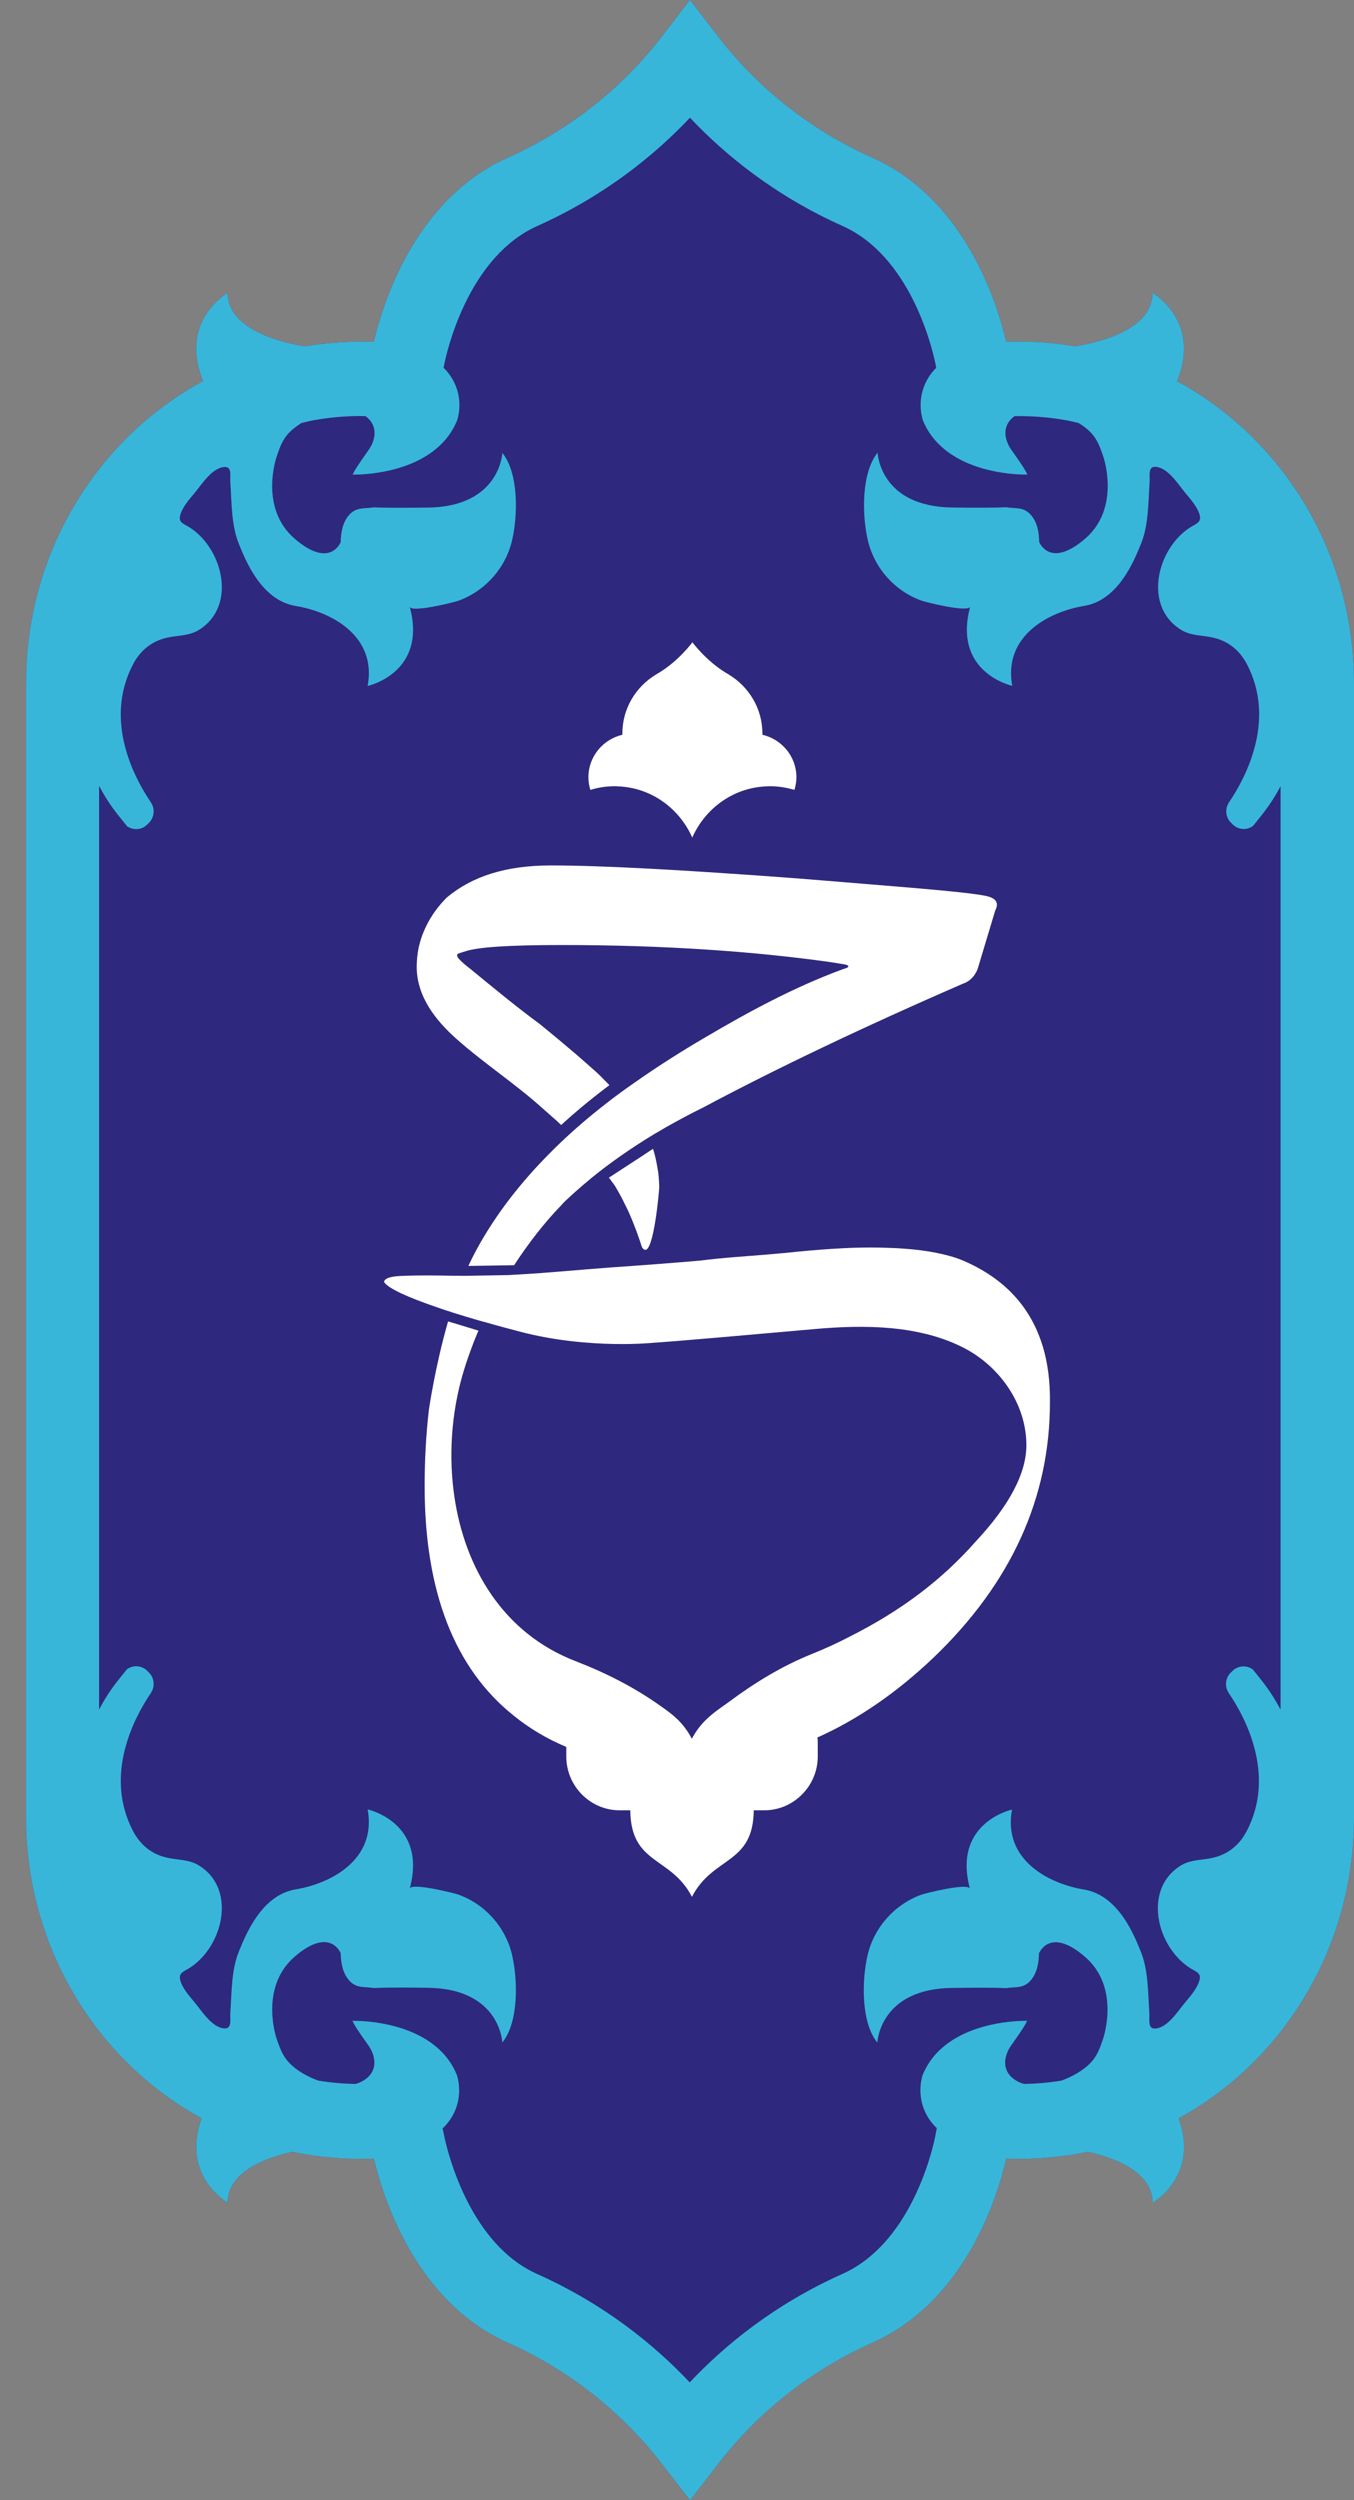 <svg width="26" height="48" viewBox="0 0 26 48" fill="none" xmlns="http://www.w3.org/2000/svg"><rect x="0" y="0" width="26" height="48" fill="#808080" stroke="none"/><path d="M20.607 7.364C20.265 7.302 19.914 7.271 19.563 7.271C19.448 7.271 19.333 7.273 19.22 7.28L18.749 7.309L18.654 6.841C18.652 6.831 18.65 6.82 18.647 6.81C18.549 6.344 18.047 4.391 16.465 3.683C14.842 2.956 13.811 1.896 13.245 1.164C12.68 1.898 11.651 2.958 10.029 3.683C8.449 4.393 7.945 6.347 7.846 6.81C7.844 6.822 7.841 6.831 7.839 6.841L7.742 7.309L7.271 7.28C7.161 7.273 7.043 7.271 6.93 7.271C6.579 7.271 6.228 7.302 5.887 7.364C3.174 7.856 1.203 10.272 1.203 13.109V34.892C1.203 37.73 3.174 40.144 5.887 40.638C6.228 40.7 6.579 40.731 6.93 40.731C7.041 40.731 7.151 40.728 7.271 40.719L7.742 40.69L7.839 41.158C7.841 41.17 7.844 41.185 7.846 41.199C7.95 41.679 8.456 43.615 10.027 44.319C11.647 45.046 12.678 46.108 13.245 46.84C13.811 46.108 14.842 45.046 16.465 44.319C18.045 43.613 18.546 41.672 18.645 41.197C18.647 41.185 18.652 41.17 18.652 41.161L18.746 40.693L19.22 40.721C19.34 40.728 19.453 40.733 19.561 40.733C19.912 40.733 20.263 40.702 20.604 40.641C23.317 40.146 25.285 37.732 25.285 34.895V13.109C25.29 10.272 23.322 7.856 20.607 7.364Z" fill="#2E287E"/><path d="M22.602 7.319C23.075 6.157 22.131 5.625 22.131 5.625C22.131 6.252 21.314 6.542 20.645 6.649C20.21 6.575 19.765 6.547 19.32 6.561C19.148 5.822 18.531 3.823 16.755 3.03C15.276 2.367 14.337 1.409 13.807 0.725L13.249 0L12.691 0.725C12.161 1.411 11.221 2.369 9.743 3.032C7.967 3.828 7.35 5.827 7.178 6.563C6.743 6.547 6.29 6.577 5.855 6.649C5.188 6.542 4.371 6.25 4.371 5.625C4.371 5.625 3.427 6.157 3.9 7.316C1.854 8.424 0.5 10.622 0.5 13.11V34.893C0.5 37.366 1.84 39.557 3.872 40.669C3.469 41.777 4.371 42.288 4.371 42.288C4.371 41.736 5.007 41.444 5.615 41.311C5.664 41.32 5.713 41.332 5.765 41.342C6.147 41.411 6.54 41.446 6.933 41.446C7.018 41.446 7.098 41.444 7.181 41.442C7.35 42.171 7.972 44.179 9.745 44.973C11.219 45.633 12.161 46.593 12.693 47.28L13.251 48L13.809 47.28C14.341 46.591 15.286 45.631 16.758 44.973C18.538 44.177 19.155 42.173 19.322 41.442C19.783 41.461 20.271 41.425 20.737 41.342C20.789 41.332 20.838 41.32 20.888 41.311C21.495 41.446 22.133 41.736 22.133 42.29C22.133 42.29 23.035 41.779 22.633 40.669C24.663 39.557 26 37.366 26 34.895V13.11C25.998 10.624 24.646 8.426 22.602 7.319ZM24.585 32.813C24.481 32.619 24.361 32.431 24.222 32.257L24.055 32.048L24.05 32.046C23.93 31.963 23.768 31.977 23.664 32.082L23.631 32.115C23.527 32.219 23.513 32.383 23.596 32.505C23.598 32.507 23.598 32.507 23.598 32.509C23.904 32.958 24.509 34.071 23.937 35.159C23.801 35.418 23.586 35.596 23.304 35.663C23.082 35.717 22.868 35.694 22.668 35.819C21.912 36.295 22.235 37.461 22.927 37.827C23.021 37.877 23.064 37.92 23.028 38.034C22.983 38.181 22.854 38.329 22.758 38.443C22.621 38.607 22.425 38.925 22.19 38.944C22.032 38.958 22.079 38.783 22.07 38.642C22.044 38.269 22.051 37.827 21.91 37.478C21.787 37.174 21.486 36.387 20.815 36.276C20.144 36.166 19.253 35.71 19.433 34.741C19.433 34.741 18.283 34.99 18.625 36.261C18.594 36.14 17.761 36.349 17.692 36.375C17.177 36.563 16.783 37.003 16.659 37.54C16.55 38.008 16.529 38.823 16.847 39.215C16.847 39.215 16.889 38.181 18.283 38.165C18.63 38.162 18.976 38.155 19.32 38.169C19.494 38.139 19.644 38.184 19.788 38.025C19.913 37.884 19.948 37.685 19.951 37.502C19.951 37.502 20.155 36.977 20.838 37.571C21.524 38.165 21.182 39.144 21.18 39.146C21.119 39.327 21.069 39.474 20.928 39.617C20.801 39.745 20.601 39.866 20.379 39.945C20.146 39.983 19.91 40.004 19.673 40.009C19.666 40.006 19.656 40.006 19.647 40.004C19.6 39.99 19.557 39.971 19.517 39.947C19.296 39.816 19.258 39.607 19.343 39.403C19.362 39.353 19.392 39.303 19.428 39.253C19.823 38.699 19.701 38.797 19.701 38.797C19.701 38.797 18.717 38.771 18.095 39.312C17.935 39.45 17.801 39.626 17.713 39.847C17.688 39.937 17.674 40.032 17.674 40.13C17.674 40.417 17.796 40.676 17.989 40.857L17.954 41.038C17.883 41.375 17.462 43.081 16.176 43.656C14.864 44.243 13.906 45.035 13.244 45.738C12.582 45.035 11.624 44.243 10.312 43.656C9.053 43.093 8.619 41.415 8.537 41.042C8.535 41.026 8.53 41.009 8.527 40.995L8.499 40.862C8.695 40.679 8.817 40.42 8.817 40.13C8.817 40.032 8.803 39.937 8.777 39.847C8.69 39.626 8.556 39.45 8.396 39.312C7.776 38.771 6.79 38.797 6.79 38.797C6.79 38.797 6.667 38.699 7.063 39.253C7.098 39.301 7.126 39.35 7.148 39.403C7.232 39.607 7.195 39.816 6.973 39.947C6.933 39.971 6.889 39.99 6.844 40.004C6.837 40.006 6.827 40.006 6.82 40.009C6.585 40.004 6.347 39.983 6.114 39.945C5.892 39.866 5.692 39.745 5.565 39.614C5.424 39.472 5.377 39.324 5.313 39.144C5.311 39.141 4.972 38.162 5.655 37.568C6.34 36.974 6.542 37.499 6.542 37.499C6.545 37.682 6.58 37.882 6.705 38.022C6.849 38.181 7.002 38.136 7.173 38.167C7.52 38.153 7.866 38.158 8.21 38.162C9.606 38.177 9.646 39.213 9.646 39.213C9.964 38.821 9.943 38.005 9.834 37.537C9.71 36.998 9.316 36.558 8.801 36.373C8.732 36.347 7.899 36.138 7.868 36.259C8.21 34.988 7.06 34.738 7.06 34.738C7.237 35.705 6.349 36.162 5.678 36.273C5.009 36.383 4.708 37.172 4.583 37.476C4.442 37.825 4.449 38.269 4.423 38.64C4.414 38.78 4.461 38.954 4.303 38.942C4.068 38.923 3.872 38.604 3.735 38.44C3.639 38.324 3.509 38.179 3.465 38.032C3.432 37.918 3.474 37.875 3.566 37.825C4.258 37.459 4.581 36.292 3.825 35.817C3.625 35.691 3.411 35.715 3.189 35.66C2.907 35.594 2.692 35.415 2.556 35.156C1.984 34.068 2.591 32.954 2.895 32.507C2.897 32.505 2.897 32.505 2.897 32.502C2.98 32.381 2.965 32.217 2.862 32.112L2.829 32.079C2.725 31.975 2.563 31.96 2.443 32.044L2.438 32.046L2.271 32.255C2.13 32.431 2.007 32.621 1.903 32.821V15.087C2.007 15.286 2.13 15.476 2.271 15.652L2.438 15.861L2.443 15.864C2.563 15.947 2.725 15.933 2.829 15.828L2.862 15.795C2.965 15.69 2.98 15.526 2.897 15.405C2.895 15.403 2.895 15.403 2.895 15.4C2.589 14.951 1.984 13.839 2.556 12.751C2.692 12.492 2.907 12.314 3.189 12.247C3.411 12.193 3.625 12.216 3.825 12.09C4.581 11.615 4.258 10.448 3.566 10.082C3.472 10.033 3.429 9.99 3.465 9.876C3.509 9.728 3.639 9.581 3.735 9.467C3.872 9.303 4.068 8.985 4.303 8.966C4.461 8.951 4.414 9.127 4.423 9.267C4.449 9.64 4.442 10.082 4.583 10.432C4.706 10.736 5.007 11.522 5.678 11.634C6.349 11.743 7.239 12.2 7.06 13.169C7.06 13.169 8.21 12.92 7.868 11.648C7.899 11.77 8.732 11.56 8.801 11.534C9.316 11.347 9.71 10.907 9.834 10.37C9.943 9.902 9.964 9.087 9.646 8.695C9.646 8.695 9.604 9.731 8.21 9.745C7.863 9.747 7.517 9.754 7.173 9.74C6.999 9.771 6.849 9.726 6.705 9.885C6.58 10.025 6.545 10.225 6.542 10.408C6.542 10.408 6.338 10.933 5.655 10.339C4.969 9.745 5.311 8.766 5.313 8.764C5.374 8.583 5.424 8.436 5.565 8.293C5.624 8.234 5.702 8.177 5.787 8.122C5.862 8.105 5.935 8.084 6.013 8.07C6.314 8.015 6.622 7.987 6.931 7.987C6.959 7.987 6.987 7.989 7.018 7.989C7.199 8.12 7.23 8.314 7.152 8.505C7.133 8.554 7.103 8.604 7.068 8.654C6.672 9.208 6.794 9.111 6.794 9.111C6.794 9.111 7.779 9.137 8.4 8.595C8.56 8.457 8.695 8.281 8.782 8.06C8.808 7.97 8.822 7.875 8.822 7.777C8.822 7.495 8.704 7.243 8.518 7.06L8.535 6.977C8.537 6.97 8.537 6.962 8.539 6.955C8.617 6.594 9.046 4.909 10.317 4.339C11.631 3.75 12.587 2.961 13.249 2.26C13.911 2.961 14.867 3.752 16.18 4.339C17.45 4.907 17.878 6.587 17.956 6.953C17.958 6.96 17.958 6.967 17.961 6.974L17.977 7.062C17.794 7.243 17.678 7.497 17.678 7.777C17.678 7.875 17.692 7.97 17.718 8.06C17.805 8.281 17.94 8.457 18.1 8.595C18.719 9.137 19.706 9.111 19.706 9.111C19.706 9.111 19.828 9.208 19.433 8.654C19.397 8.607 19.369 8.557 19.348 8.505C19.268 8.314 19.298 8.122 19.482 7.989C19.816 7.984 20.155 8.01 20.483 8.07C20.56 8.084 20.638 8.105 20.713 8.122C20.798 8.174 20.874 8.231 20.933 8.291C21.074 8.433 21.121 8.581 21.184 8.761C21.187 8.764 21.526 9.743 20.843 10.337C20.158 10.931 19.955 10.405 19.955 10.405C19.953 10.223 19.918 10.023 19.793 9.883C19.649 9.724 19.496 9.769 19.324 9.738C18.978 9.752 18.632 9.747 18.288 9.743C16.892 9.728 16.852 8.692 16.852 8.692C16.534 9.084 16.555 9.899 16.663 10.367C16.788 10.907 17.181 11.347 17.697 11.532C17.765 11.558 18.599 11.767 18.63 11.646C18.288 12.917 19.437 13.167 19.437 13.167C19.261 12.2 20.148 11.743 20.82 11.632C21.488 11.522 21.79 10.733 21.914 10.429C22.056 10.08 22.049 9.636 22.075 9.265C22.084 9.125 22.037 8.951 22.195 8.963C22.43 8.982 22.626 9.301 22.762 9.465C22.859 9.581 22.988 9.726 23.033 9.873C23.066 9.987 23.023 10.03 22.932 10.08C22.239 10.446 21.917 11.613 22.673 12.088C22.873 12.214 23.087 12.19 23.308 12.245C23.591 12.311 23.805 12.489 23.942 12.748C24.514 13.837 23.907 14.951 23.603 15.398C23.601 15.4 23.601 15.4 23.601 15.403C23.518 15.524 23.532 15.688 23.636 15.793L23.669 15.826C23.772 15.93 23.935 15.945 24.055 15.861L24.06 15.859L24.227 15.65C24.366 15.476 24.486 15.289 24.59 15.094V32.813H24.585Z" fill="#2E287E"/><path d="M22.602 7.319C23.075 6.157 22.131 5.625 22.131 5.625C22.131 6.252 21.314 6.542 20.645 6.649C20.21 6.575 19.765 6.547 19.32 6.561C19.148 5.822 18.531 3.823 16.755 3.03C15.276 2.367 14.337 1.409 13.807 0.725L13.249 0L12.691 0.725C12.161 1.411 11.221 2.369 9.743 3.032C7.967 3.828 7.35 5.827 7.178 6.563C6.743 6.547 6.29 6.577 5.855 6.649C5.188 6.542 4.371 6.25 4.371 5.625C4.371 5.625 3.427 6.157 3.9 7.316C1.854 8.424 0.5 10.622 0.5 13.11V34.893C0.5 37.366 1.84 39.557 3.872 40.669C3.469 41.777 4.371 42.288 4.371 42.288C4.371 41.736 5.007 41.444 5.615 41.311C5.664 41.32 5.713 41.332 5.765 41.342C6.147 41.411 6.54 41.446 6.933 41.446C7.018 41.446 7.098 41.444 7.181 41.442C7.35 42.171 7.972 44.179 9.745 44.973C11.219 45.633 12.161 46.593 12.693 47.28L13.251 48L13.809 47.28C14.341 46.591 15.286 45.631 16.758 44.973C18.538 44.177 19.155 42.173 19.322 41.442C19.783 41.461 20.271 41.425 20.737 41.342C20.789 41.332 20.838 41.32 20.888 41.311C21.495 41.446 22.133 41.736 22.133 42.29C22.133 42.29 23.035 41.779 22.633 40.669C24.663 39.557 26 37.366 26 34.895V13.11C25.998 10.624 24.646 8.426 22.602 7.319ZM24.585 32.813C24.481 32.619 24.361 32.431 24.222 32.257L24.055 32.048L24.05 32.046C23.93 31.963 23.768 31.977 23.664 32.082L23.631 32.115C23.527 32.219 23.513 32.383 23.596 32.505C23.598 32.507 23.598 32.507 23.598 32.509C23.904 32.958 24.509 34.071 23.937 35.159C23.801 35.418 23.586 35.596 23.304 35.663C23.082 35.717 22.868 35.694 22.668 35.819C21.912 36.295 22.235 37.461 22.927 37.827C23.021 37.877 23.064 37.92 23.028 38.034C22.983 38.181 22.854 38.329 22.758 38.443C22.621 38.607 22.425 38.925 22.19 38.944C22.032 38.958 22.079 38.783 22.07 38.642C22.044 38.269 22.051 37.827 21.91 37.478C21.787 37.174 21.486 36.387 20.815 36.276C20.144 36.166 19.253 35.71 19.433 34.741C19.433 34.741 18.283 34.99 18.625 36.261C18.594 36.14 17.761 36.349 17.692 36.375C17.177 36.563 16.783 37.003 16.659 37.54C16.55 38.008 16.529 38.823 16.847 39.215C16.847 39.215 16.889 38.181 18.283 38.165C18.63 38.162 18.976 38.155 19.32 38.169C19.494 38.139 19.644 38.184 19.788 38.025C19.913 37.884 19.948 37.685 19.951 37.502C19.951 37.502 20.155 36.977 20.838 37.571C21.524 38.165 21.182 39.144 21.18 39.146C21.119 39.327 21.069 39.474 20.928 39.617C20.801 39.745 20.601 39.866 20.379 39.945C20.146 39.983 19.91 40.004 19.673 40.009C19.666 40.006 19.656 40.006 19.647 40.004C19.6 39.99 19.557 39.971 19.517 39.947C19.296 39.816 19.258 39.607 19.343 39.403C19.362 39.353 19.392 39.303 19.428 39.253C19.823 38.699 19.701 38.797 19.701 38.797C19.701 38.797 18.717 38.771 18.095 39.312C17.935 39.45 17.801 39.626 17.713 39.847C17.688 39.937 17.674 40.032 17.674 40.13C17.674 40.417 17.796 40.676 17.989 40.857L17.954 41.038C17.883 41.375 17.462 43.081 16.176 43.656C14.864 44.243 13.906 45.035 13.244 45.738C12.582 45.035 11.624 44.243 10.312 43.656C9.053 43.093 8.619 41.415 8.537 41.042C8.535 41.026 8.53 41.009 8.527 40.995L8.499 40.862C8.695 40.679 8.817 40.42 8.817 40.13C8.817 40.032 8.803 39.937 8.777 39.847C8.69 39.626 8.556 39.45 8.396 39.312C7.776 38.771 6.79 38.797 6.79 38.797C6.79 38.797 6.667 38.699 7.063 39.253C7.098 39.301 7.126 39.35 7.148 39.403C7.232 39.607 7.195 39.816 6.973 39.947C6.933 39.971 6.889 39.99 6.844 40.004C6.837 40.006 6.827 40.006 6.82 40.009C6.585 40.004 6.347 39.983 6.114 39.945C5.892 39.866 5.692 39.745 5.565 39.614C5.424 39.472 5.377 39.324 5.313 39.144C5.311 39.141 4.972 38.162 5.655 37.568C6.34 36.974 6.542 37.499 6.542 37.499C6.545 37.682 6.58 37.882 6.705 38.022C6.849 38.181 7.002 38.136 7.173 38.167C7.52 38.153 7.866 38.158 8.21 38.162C9.606 38.177 9.646 39.213 9.646 39.213C9.964 38.821 9.943 38.005 9.834 37.537C9.71 36.998 9.316 36.558 8.801 36.373C8.732 36.347 7.899 36.138 7.868 36.259C8.21 34.988 7.06 34.738 7.06 34.738C7.237 35.705 6.349 36.162 5.678 36.273C5.009 36.383 4.708 37.172 4.583 37.476C4.442 37.825 4.449 38.269 4.423 38.64C4.414 38.78 4.461 38.954 4.303 38.942C4.068 38.923 3.872 38.604 3.735 38.44C3.639 38.324 3.509 38.179 3.465 38.032C3.432 37.918 3.474 37.875 3.566 37.825C4.258 37.459 4.581 36.292 3.825 35.817C3.625 35.691 3.411 35.715 3.189 35.66C2.907 35.594 2.692 35.415 2.556 35.156C1.984 34.068 2.591 32.954 2.895 32.507C2.897 32.505 2.897 32.505 2.897 32.502C2.98 32.381 2.965 32.217 2.862 32.112L2.829 32.079C2.725 31.975 2.563 31.96 2.443 32.044L2.438 32.046L2.271 32.255C2.13 32.431 2.007 32.621 1.903 32.821V15.087C2.007 15.286 2.13 15.476 2.271 15.652L2.438 15.861L2.443 15.864C2.563 15.947 2.725 15.933 2.829 15.828L2.862 15.795C2.965 15.69 2.98 15.526 2.897 15.405C2.895 15.403 2.895 15.403 2.895 15.4C2.589 14.951 1.984 13.839 2.556 12.751C2.692 12.492 2.907 12.314 3.189 12.247C3.411 12.193 3.625 12.216 3.825 12.09C4.581 11.615 4.258 10.448 3.566 10.082C3.472 10.033 3.429 9.99 3.465 9.876C3.509 9.728 3.639 9.581 3.735 9.467C3.872 9.303 4.068 8.985 4.303 8.966C4.461 8.951 4.414 9.127 4.423 9.267C4.449 9.64 4.442 10.082 4.583 10.432C4.706 10.736 5.007 11.522 5.678 11.634C6.349 11.743 7.239 12.2 7.06 13.169C7.06 13.169 8.21 12.92 7.868 11.648C7.899 11.77 8.732 11.56 8.801 11.534C9.316 11.347 9.71 10.907 9.834 10.37C9.943 9.902 9.964 9.087 9.646 8.695C9.646 8.695 9.604 9.731 8.21 9.745C7.863 9.747 7.517 9.754 7.173 9.74C6.999 9.771 6.849 9.726 6.705 9.885C6.58 10.025 6.545 10.225 6.542 10.408C6.542 10.408 6.338 10.933 5.655 10.339C4.969 9.745 5.311 8.766 5.313 8.764C5.374 8.583 5.424 8.436 5.565 8.293C5.624 8.234 5.702 8.177 5.787 8.122C5.862 8.105 5.935 8.084 6.013 8.07C6.314 8.015 6.622 7.987 6.931 7.987C6.959 7.987 6.987 7.989 7.018 7.989C7.199 8.12 7.23 8.314 7.152 8.505C7.133 8.554 7.103 8.604 7.068 8.654C6.672 9.208 6.794 9.111 6.794 9.111C6.794 9.111 7.779 9.137 8.4 8.595C8.56 8.457 8.695 8.281 8.782 8.06C8.808 7.97 8.822 7.875 8.822 7.777C8.822 7.495 8.704 7.243 8.518 7.06L8.535 6.977C8.537 6.97 8.537 6.962 8.539 6.955C8.617 6.594 9.046 4.909 10.317 4.339C11.631 3.75 12.587 2.961 13.249 2.26C13.911 2.961 14.867 3.752 16.18 4.339C17.45 4.907 17.878 6.587 17.956 6.953C17.958 6.96 17.958 6.967 17.961 6.974L17.977 7.062C17.794 7.243 17.678 7.497 17.678 7.777C17.678 7.875 17.692 7.97 17.718 8.06C17.805 8.281 17.94 8.457 18.1 8.595C18.719 9.137 19.706 9.111 19.706 9.111C19.706 9.111 19.828 9.208 19.433 8.654C19.397 8.607 19.369 8.557 19.348 8.505C19.268 8.314 19.298 8.122 19.482 7.989C19.816 7.984 20.155 8.01 20.483 8.07C20.56 8.084 20.638 8.105 20.713 8.122C20.798 8.174 20.874 8.231 20.933 8.291C21.074 8.433 21.121 8.581 21.184 8.761C21.187 8.764 21.526 9.743 20.843 10.337C20.158 10.931 19.955 10.405 19.955 10.405C19.953 10.223 19.918 10.023 19.793 9.883C19.649 9.724 19.496 9.769 19.324 9.738C18.978 9.752 18.632 9.747 18.288 9.743C16.892 9.728 16.852 8.692 16.852 8.692C16.534 9.084 16.555 9.899 16.663 10.367C16.788 10.907 17.181 11.347 17.697 11.532C17.765 11.558 18.599 11.767 18.63 11.646C18.288 12.917 19.437 13.167 19.437 13.167C19.261 12.2 20.148 11.743 20.82 11.632C21.488 11.522 21.79 10.733 21.914 10.429C22.056 10.08 22.049 9.636 22.075 9.265C22.084 9.125 22.037 8.951 22.195 8.963C22.43 8.982 22.626 9.301 22.762 9.465C22.859 9.581 22.988 9.726 23.033 9.873C23.066 9.987 23.023 10.03 22.932 10.08C22.239 10.446 21.917 11.613 22.673 12.088C22.873 12.214 23.087 12.19 23.308 12.245C23.591 12.311 23.805 12.489 23.942 12.748C24.514 13.837 23.907 14.951 23.603 15.398C23.601 15.4 23.601 15.4 23.601 15.403C23.518 15.524 23.532 15.688 23.636 15.793L23.669 15.826C23.772 15.93 23.935 15.945 24.055 15.861L24.06 15.859L24.227 15.65C24.366 15.476 24.486 15.289 24.59 15.094V32.813H24.585Z" fill="#3ACBE8" fill-opacity="0.87"/><path d="M11.803 15.094C11.826 15.094 11.85 15.094 11.873 15.097C12.507 15.123 13.046 15.52 13.293 16.08C13.541 15.52 14.08 15.123 14.713 15.097C14.737 15.097 14.76 15.094 14.784 15.094C14.946 15.094 15.104 15.12 15.255 15.165C15.278 15.087 15.293 15.006 15.293 14.921C15.293 14.526 15.015 14.194 14.64 14.106V14.082C14.64 13.604 14.381 13.184 13.995 12.951C13.995 12.951 13.993 12.951 13.993 12.948C13.976 12.939 13.957 12.929 13.941 12.918C13.555 12.685 13.296 12.331 13.296 12.331C13.296 12.331 13.037 12.685 12.65 12.918C12.634 12.927 12.615 12.939 12.599 12.948C12.599 12.948 12.596 12.948 12.596 12.951C12.208 13.184 11.951 13.604 11.951 14.082C11.951 14.091 11.951 14.098 11.951 14.106C11.577 14.194 11.299 14.526 11.299 14.921C11.299 15.006 11.313 15.089 11.336 15.165C11.48 15.12 11.638 15.094 11.803 15.094Z" fill="white"/><path d="M12.541 22.054L12.322 22.199L11.691 22.61C11.698 22.617 11.703 22.627 11.71 22.632C11.771 22.715 11.804 22.76 11.804 22.76C11.828 22.798 11.849 22.838 11.872 22.876C11.936 22.988 11.992 23.102 12.049 23.219C12.103 23.335 12.152 23.454 12.197 23.573C12.214 23.613 12.228 23.653 12.242 23.694C12.263 23.756 12.287 23.817 12.306 23.881C12.32 23.924 12.331 23.974 12.379 23.993C12.553 24.057 12.659 22.857 12.659 22.788C12.656 22.663 12.647 22.534 12.623 22.411C12.602 22.294 12.579 22.171 12.539 22.057C12.541 22.054 12.541 22.054 12.541 22.054Z" fill="white"/><path d="M20.029 25.865C20.029 25.865 20.027 25.863 20.027 25.861C19.801 25.103 19.299 24.547 18.491 24.2C18.439 24.178 18.385 24.159 18.329 24.14C18.035 24.048 17.667 23.986 17.201 23.962C17.043 23.955 16.874 23.95 16.695 23.95C16.268 23.95 15.72 23.986 15.053 24.057H15.044C14.954 24.064 14.867 24.074 14.778 24.081C14.333 24.119 13.883 24.145 13.44 24.202C12.859 24.252 12.279 24.295 11.7 24.335C11.123 24.378 10.544 24.435 9.967 24.468C9.894 24.473 9.823 24.475 9.753 24.48C9.75 24.48 9.75 24.48 9.748 24.48L8.905 24.494C8.839 24.492 8.775 24.492 8.71 24.492C8.368 24.487 8.027 24.48 7.685 24.497C7.346 24.513 7.377 24.616 7.377 24.616C7.459 24.739 7.838 24.908 8.377 25.093C8.413 25.105 8.446 25.117 8.481 25.129C8.538 25.15 8.596 25.167 8.658 25.186V25.188L8.78 25.226C8.9 25.264 9.023 25.3 9.152 25.338L9.291 25.378V25.376C9.352 25.393 9.414 25.412 9.472 25.428C9.644 25.476 9.823 25.523 10.005 25.571C11.326 25.913 12.571 25.777 12.571 25.777C12.571 25.777 12.616 25.785 15.642 25.516C16.591 25.431 17.662 25.433 18.531 25.889C19.207 26.248 19.709 26.961 19.709 27.745C19.709 28.28 19.386 28.9 18.732 29.599C18.075 30.342 17.302 30.922 16.325 31.416C16.08 31.545 15.833 31.656 15.585 31.756C15.018 31.984 14.493 32.305 14.001 32.671C13.862 32.773 13.711 32.868 13.57 33.004C13.466 33.103 13.37 33.222 13.285 33.382C13.202 33.222 13.106 33.103 13.005 33.004C12.901 32.906 12.793 32.828 12.687 32.754C12.181 32.393 11.62 32.11 11.041 31.887C9.663 31.352 8.924 30.102 8.724 28.726C8.719 28.698 8.717 28.667 8.712 28.636C8.606 27.816 8.691 26.956 8.947 26.184C9.07 25.813 9.173 25.576 9.188 25.547C9.19 25.545 8.604 25.369 8.604 25.369C8.352 26.246 8.236 27.065 8.236 27.065C8.182 27.529 8.154 28.018 8.154 28.532C8.154 30.549 8.726 32.034 9.87 32.942C10.172 33.187 10.509 33.386 10.874 33.538V33.721C10.874 34.289 11.333 34.755 11.898 34.755H12.103C12.114 35.808 12.882 35.632 13.287 36.416C13.692 35.629 14.462 35.805 14.474 34.755H14.677C15.239 34.755 15.703 34.289 15.703 33.721V33.436C15.703 33.408 15.701 33.382 15.694 33.358C16.476 33.008 17.213 32.5 17.917 31.832C19.426 30.39 20.161 28.743 20.161 26.925C20.166 26.531 20.121 26.179 20.029 25.865ZM8.731 28.71C8.728 28.691 8.726 28.674 8.724 28.655C8.726 28.672 8.728 28.691 8.731 28.71Z" fill="white"/><path d="M8.758 19.939C9.291 20.414 9.893 20.804 10.423 21.282C10.541 21.389 10.661 21.488 10.776 21.598C11.038 21.358 11.323 21.12 11.636 20.883C11.657 20.866 11.681 20.849 11.702 20.833L11.631 20.761C11.563 20.692 11.497 20.623 11.424 20.559C11.346 20.49 11.268 20.422 11.191 20.353C11.099 20.272 11.005 20.191 10.911 20.113C10.802 20.02 10.694 19.93 10.583 19.839C10.513 19.78 10.44 19.723 10.369 19.663C9.919 19.333 9.472 18.962 9.02 18.592C8.857 18.466 8.777 18.385 8.777 18.342C8.777 18.304 8.815 18.304 8.94 18.262C9.187 18.181 9.799 18.143 10.779 18.143C12.74 18.143 14.452 18.262 15.926 18.468C16.169 18.511 16.291 18.511 16.291 18.556C16.291 18.578 16.188 18.606 16.174 18.611C15.243 18.955 14.382 19.421 13.527 19.925C13.082 20.186 12.646 20.462 12.222 20.759C12.159 20.804 12.093 20.849 12.029 20.894C11.947 20.954 11.862 21.015 11.78 21.077C11.426 21.346 11.08 21.633 10.755 21.945C10.699 21.999 10.642 22.052 10.588 22.109C10.025 22.669 9.526 23.299 9.147 23.998C9.093 24.1 9.041 24.2 8.994 24.304L9.872 24.29C10.152 23.862 10.451 23.475 10.788 23.128C10.809 23.102 10.838 23.071 10.866 23.047C10.868 23.043 10.873 23.04 10.878 23.035C10.882 23.031 10.885 23.028 10.889 23.026C10.981 22.938 11.082 22.848 11.191 22.755C11.25 22.705 11.311 22.655 11.372 22.603C11.704 22.334 12.104 22.049 12.585 21.759C12.597 21.752 12.611 21.745 12.623 21.738C12.677 21.707 12.733 21.674 12.79 21.64C13.013 21.515 13.249 21.386 13.501 21.263C14.897 20.519 16.564 19.723 18.498 18.882C18.622 18.844 18.745 18.718 18.787 18.556L19.11 17.482C19.195 17.316 19.11 17.233 18.905 17.195C18.458 17.111 17.271 17.026 15.314 16.864C13.108 16.7 11.556 16.615 10.576 16.615C9.717 16.615 9.067 16.822 8.577 17.233C8.558 17.252 8.539 17.271 8.521 17.292C8.443 17.375 8.372 17.465 8.311 17.558C8.243 17.66 8.184 17.77 8.137 17.884C8.092 17.988 8.059 18.1 8.035 18.212C8.014 18.323 8.002 18.44 8.002 18.556C8 19.122 8.356 19.58 8.758 19.939Z" fill="white"/></svg>
